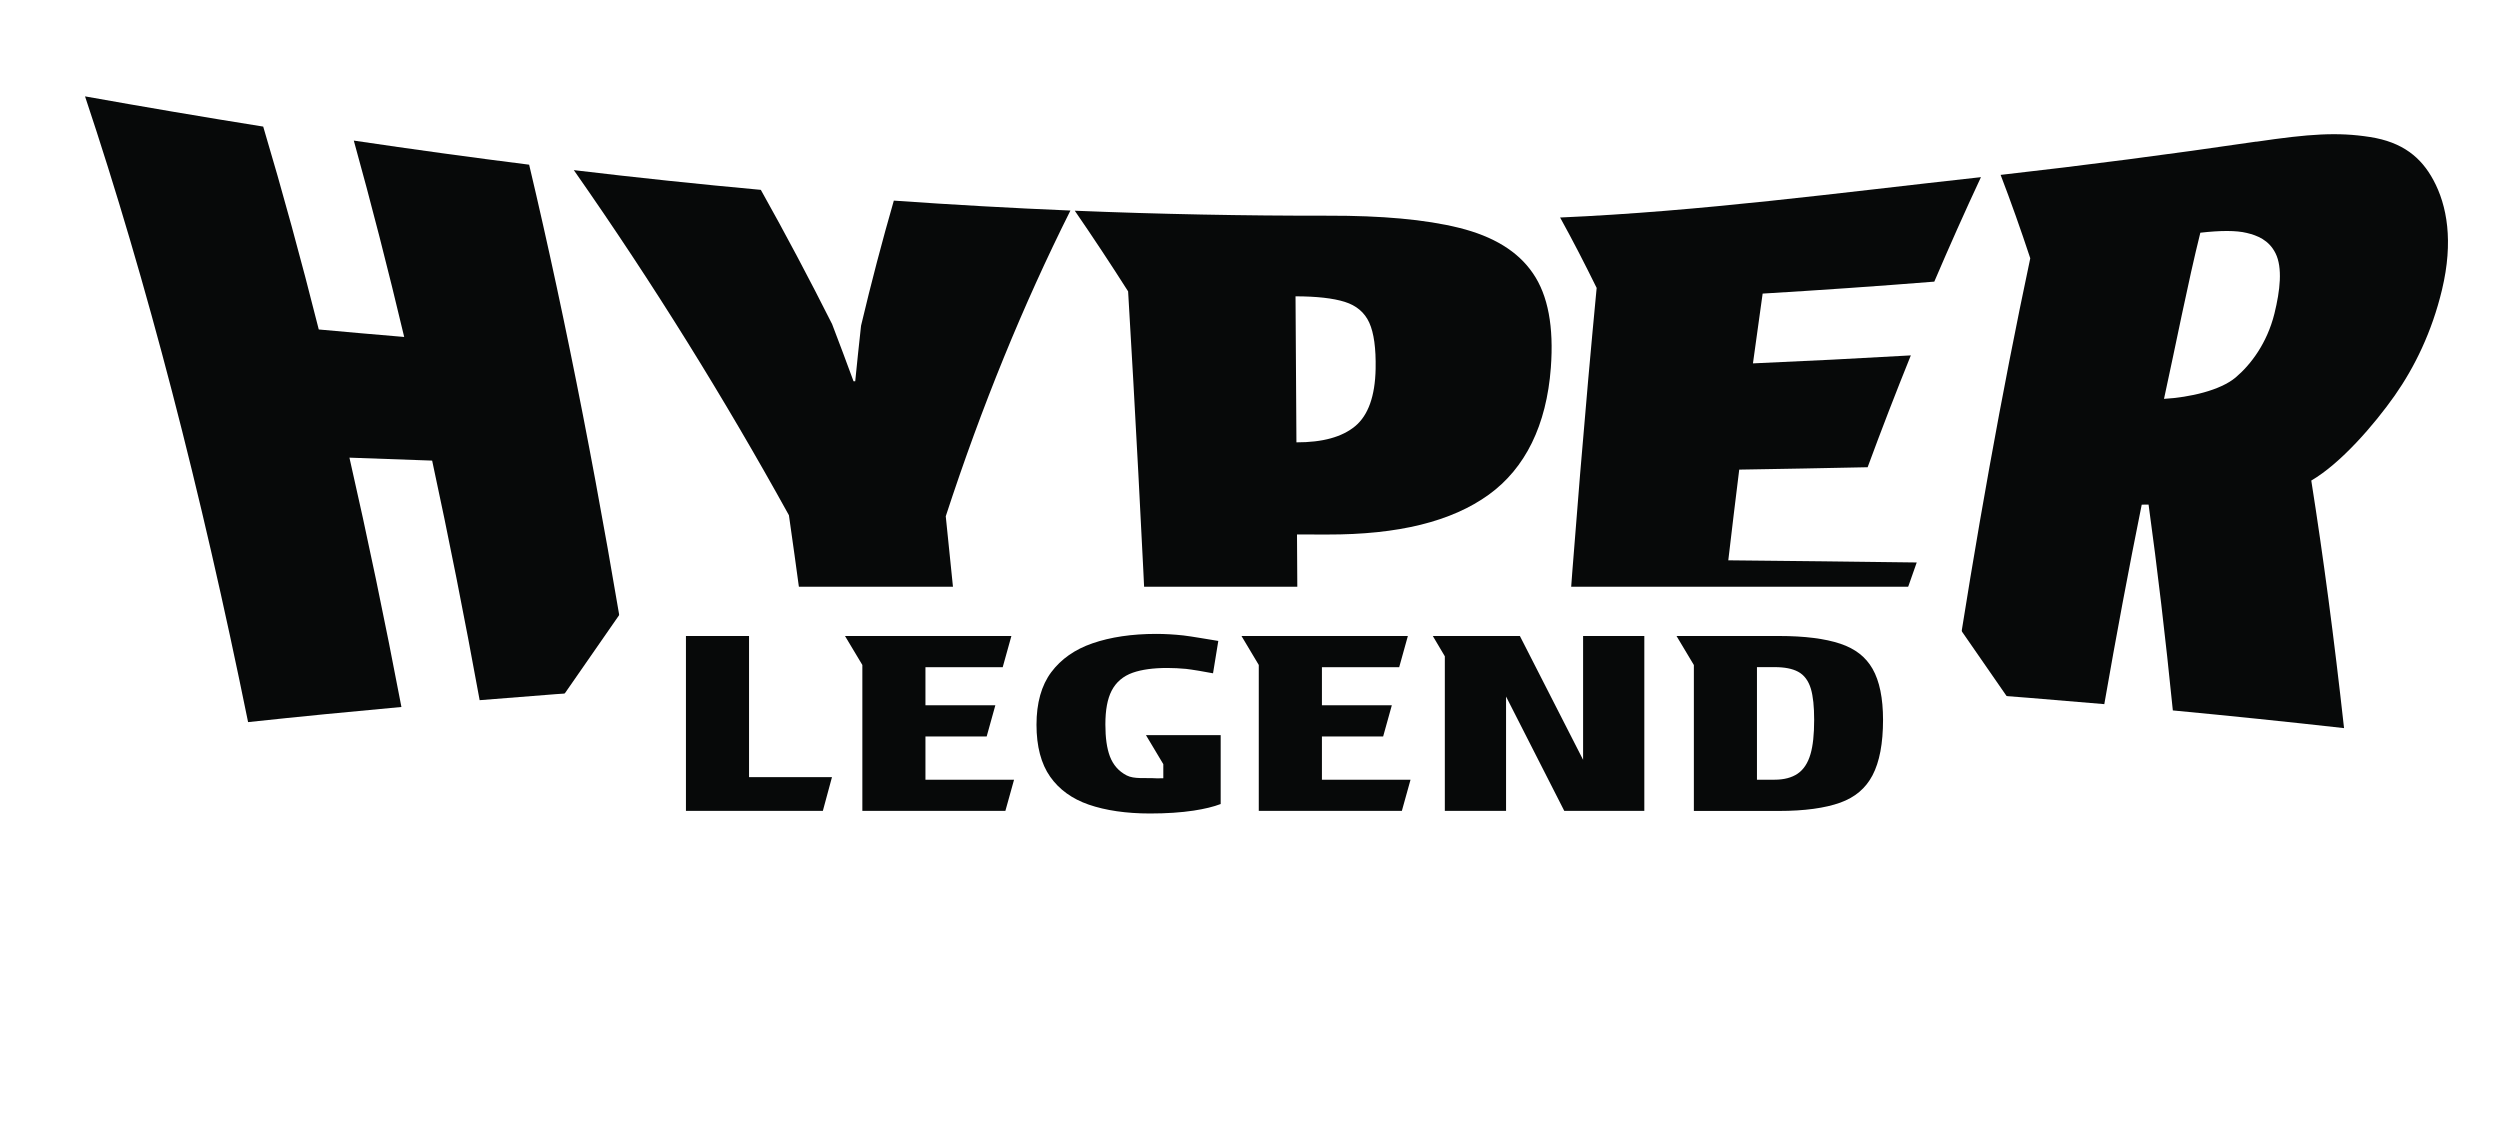 <svg width="441" height="198" viewBox="0 0 441 198" fill="none" xmlns="http://www.w3.org/2000/svg">
<path d="M59 183.56H139" stroke="url(#paint0_linear_4532_1995)"/>
<path d="M177.959 173.196V193.56H174.24L165.381 180.743H165.232V193.56H160.926V173.196H164.705L173.494 186.003H173.673V173.196H177.959ZM189.026 193.56H184.412L191.442 173.196H196.99L204.01 193.56H199.397L194.296 177.85H194.137L189.026 193.56ZM188.738 185.556H199.635V188.917H188.738V185.556ZM207.197 176.746V173.196H223.922V176.746H217.688V193.56H213.432V176.746H207.197ZM234.982 173.196V193.56H230.676V173.196H234.982ZM246.203 173.196L251.125 188.668H251.314L256.245 173.196H261.018L253.998 193.56H248.45L241.42 173.196H246.203ZM267.469 193.56V173.196H281.191V176.746H271.775V181.598H280.485V185.148H271.775V190.01H281.23V193.56H267.469Z" fill="white"/>
<path d="M303 183.56H383" stroke="url(#paint1_linear_4532_1995)"/>
<path d="M424 136C322 120.5 150 119.5 35 134C30 104.5 14 37.5 0 0C38 8.8 108.833 17.333 139.5 20.5L146.5 33.5L150.5 21.5C218.613 26.969 314.41 24.034 403.974 10.236C404.991 10.079 406.017 10 407.046 10H417C425 10.5 441 17 441 39C441 61 425.333 78.833 417.5 85L424 136Z" fill="white"/>
<g filter="url(#filter0_d_4532_1995)">
<path d="M43.76 123.37C35.42 82.37 25.94 45.78 15 13C25.57 14.89 36.03 16.67 46.43 18.33C49.85 29.81 53.11 41.73 56.23 54.12C61.27 54.58 66.29 55.02 71.3 55.44C68.46 43.47 65.5 31.93 62.41 20.8C72.79 22.34 83.09 23.76 93.34 25.05C99.99 53.13 105.96 83.83 111.38 117.5C102.47 118.1 93.55 118.77 84.61 119.51C81.94 104.85 79.15 90.77 76.23 77.25C71.37 77.08 66.51 76.91 61.64 76.73C64.84 90.78 67.9 105.43 70.81 120.71C61.81 121.53 52.8 122.41 43.76 123.38V123.37Z" fill="#070909"/>
<path d="M139.151 86.86C127.851 66.41 115.361 46.21 101.221 26.01C112.281 27.33 123.261 28.49 134.211 29.49C138.591 37.31 142.771 45.2 146.781 53.17C148.061 56.51 149.321 59.87 150.561 63.25C150.661 63.25 150.761 63.25 150.861 63.26C151.191 59.95 151.531 56.68 151.891 53.45C153.691 45.85 155.621 38.51 157.671 31.39C168.081 32.12 178.461 32.71 188.821 33.14C180.471 49.82 173.191 67.61 166.831 87.07C167.771 96.01 168.681 105.18 169.571 114.58C160.741 114.87 151.901 115.23 143.061 115.66C141.791 105.8 140.501 96.2 139.161 86.85L139.151 86.86Z" fill="#070909"/>
<path d="M202.51 113.82C201.41 90.27 200.24 68.17 199 47.4C195.96 42.62 192.83 37.88 189.59 33.17C204.53 33.78 219.43 34.07 234.35 34.05C243.67 34.03 251.39 34.7 257.39 36.19C263.42 37.69 267.76 40.32 270.41 44.21C273.1 48.13 274.1 53.67 273.57 60.85C272.81 71.02 269.06 78.6 262.62 83.26C256.06 88 246.67 90.32 234.13 90.29C232.35 90.29 230.57 90.28 228.79 90.28C228.84 97.92 228.88 105.71 228.93 113.68C220.13 113.66 211.33 113.71 202.52 113.83L202.51 113.82ZM228.69 74.03C233.31 74.04 236.75 73.09 239.06 71.17C241.35 69.26 242.57 65.87 242.66 61.06C242.73 57.44 242.36 54.73 241.54 52.92C240.72 51.12 239.28 49.9 237.22 49.25C235.16 48.6 232.26 48.28 228.53 48.27C228.58 56.65 228.63 65.23 228.69 74.04V74.03Z" fill="#070909"/>
<path d="M275.18 34.37C300.01 33.29 324.18 30.03 349.44 27.25C346.6 33.33 343.86 39.48 341.21 45.68C331.08 46.49 320.99 47.19 310.93 47.79C310.35 51.84 309.78 55.95 309.22 60.1C318.48 59.7 327.75 59.23 337.07 58.69C334.44 65.2 331.9 71.77 329.45 78.42C321.88 78.58 314.33 78.72 306.8 78.84C306.15 84.09 305.5 89.43 304.87 94.84C315.92 94.95 327 95.07 338.11 95.22C335.54 102.45 333.07 109.75 330.67 117.14C312.41 115.97 294.2 115.1 276.04 114.52C277.77 90.47 279.63 67.94 281.65 46.79C279.34 42.12 277.67 38.85 275.2 34.36L275.18 34.37Z" fill="#070909"/>
<path d="M398.009 21C407.369 19.62 412.339 19.27 418.069 20.17C423.829 21.06 427.109 23.78 429.249 27.76C431.669 32.24 432.809 38.58 430.769 47.11C428.989 54.57 425.919 60.8 422.419 65.79C418.839 70.88 412.919 77.74 407.709 80.77C409.819 94.12 411.739 108.61 413.489 124.44C403.399 123.31 393.329 122.27 383.289 121.32C381.989 108.42 380.569 96.35 379.009 85.01C378.609 85.01 378.199 85.01 377.799 85.02C375.509 96.36 373.309 108.09 371.199 120.21C362.239 119.43 353.289 118.71 344.359 118.07C348.549 90.65 353.119 65.21 358.139 41.56C356.469 36.5 354.729 31.6 352.909 26.85C367.809 25.17 382.819 23.21 397.999 20.98L398.009 21ZM381.729 66.36C386.279 66.1 391.659 64.86 394.359 62.59C397.029 60.34 399.909 56.55 401.209 51.32C402.219 47.23 402.669 43.21 401.399 40.67C400.229 38.33 398.179 37.53 396.329 37.09C394.489 36.64 391.749 36.64 388.139 37.05C385.929 45.94 383.789 56.96 381.729 66.37V66.36Z" fill="#070909"/>
</g>
<path d="M339.3 149.56H114L99 127.61L114 106H339.3L354.3 127.66L339.3 149.56Z" fill="white" stroke="white" stroke-width="5" stroke-miterlimit="10"/>
<path d="M132.13 112.19H121V143.04H145.15L146.76 137.09H132.13V112.19Z" fill="#070909"/>
<path d="M163.249 129.91H174.049L175.579 124.41H163.249V117.69H176.879L178.409 112.19H149.059L152.119 117.3V143.04H177.349L178.879 137.54H163.249V129.91Z" fill="#070909"/>
<path d="M205.208 134.78V137.28L204.148 137.3C201.888 137.17 200.078 137.46 198.758 136.79C197.358 136.08 196.358 134.94 195.778 133.41C195.248 131.98 194.988 130.15 194.988 127.8C194.988 125.24 195.348 123.29 196.088 121.85C196.868 120.33 198.128 119.26 199.828 118.66C201.398 118.11 203.438 117.83 205.898 117.83C207.008 117.83 208.128 117.89 209.208 117.99C210.028 118.07 212.918 118.55 213.978 118.77L214.908 113.06C213.518 112.85 210.108 112.24 208.738 112.09C207.088 111.91 205.468 111.82 203.938 111.82C199.678 111.82 195.908 112.38 192.718 113.48C189.608 114.55 187.158 116.27 185.438 118.58C183.708 120.9 182.838 124.01 182.838 127.84C182.838 131.67 183.648 134.73 185.248 137.01C186.828 139.26 189.118 140.92 192.038 141.93C195.048 142.97 198.688 143.5 202.858 143.5C205.748 143.5 208.348 143.33 210.568 142.99C212.468 142.7 214.068 142.31 215.328 141.83V129.68H202.148L205.208 134.8V134.78Z" fill="#070909"/>
<path d="M222.048 117.3V143.04H247.288L248.818 137.54H233.188V129.91H243.988L245.518 124.41H233.188V117.69H246.818L248.348 112.19H218.998L222.048 117.3Z" fill="#070909"/>
<path d="M252.748 112.19L254.868 115.77V143.04H265.668V122.87L275.938 143.04H290.058V112.19H279.258V134.03L268.108 112.19H252.748Z" fill="#070909"/>
<path d="M330.318 117.98C329.118 115.88 327.268 114.44 324.658 113.56C321.958 112.65 318.308 112.19 313.828 112.19H295.738L298.798 117.31V143.05H313.838C318.308 143.05 321.948 142.55 324.638 141.58C327.248 140.63 329.108 139.06 330.308 136.77C331.548 134.42 332.168 131.13 332.168 126.99C332.168 123.16 331.548 120.13 330.318 117.98ZM319.378 133.01C318.918 134.6 318.148 135.77 317.098 136.48C316.048 137.19 314.678 137.54 313.018 137.54H309.928V117.68H313.018C314.788 117.68 316.148 117.94 317.178 118.49C318.258 119.06 319.018 120.09 319.448 121.53C319.828 122.84 320.018 124.62 320.018 126.98C320.018 129.55 319.808 131.52 319.378 133.01Z" fill="#070909"/>
<defs>
<filter id="filter0_d_4532_1995" x="11" y="13" width="424.824" height="119.44" filterUnits="userSpaceOnUse" color-interpolation-filters="sRGB">
<feFlood flood-opacity="0" result="BackgroundImageFix"/>
<feColorMatrix in="SourceAlpha" type="matrix" values="0 0 0 0 0 0 0 0 0 0 0 0 0 0 0 0 0 0 127 0" result="hardAlpha"/>
<feOffset dy="4"/>
<feGaussianBlur stdDeviation="2"/>
<feComposite in2="hardAlpha" operator="out"/>
<feColorMatrix type="matrix" values="0 0 0 0 0 0 0 0 0 0 0 0 0 0 0 0 0 0 0.5 0"/>
<feBlend mode="normal" in2="BackgroundImageFix" result="effect1_dropShadow_4532_1995"/>
<feBlend mode="normal" in="SourceGraphic" in2="effect1_dropShadow_4532_1995" result="shape"/>
</filter>
<linearGradient id="paint0_linear_4532_1995" x1="59" y1="184.06" x2="139" y2="184.06" gradientUnits="userSpaceOnUse">
<stop stop-color="white" stop-opacity="0"/>
<stop offset="1" stop-color="white"/>
</linearGradient>
<linearGradient id="paint1_linear_4532_1995" x1="303" y1="184.06" x2="383" y2="184.06" gradientUnits="userSpaceOnUse">
<stop stop-color="white"/>
<stop offset="1" stop-color="white" stop-opacity="0"/>
</linearGradient>
</defs>
</svg>
